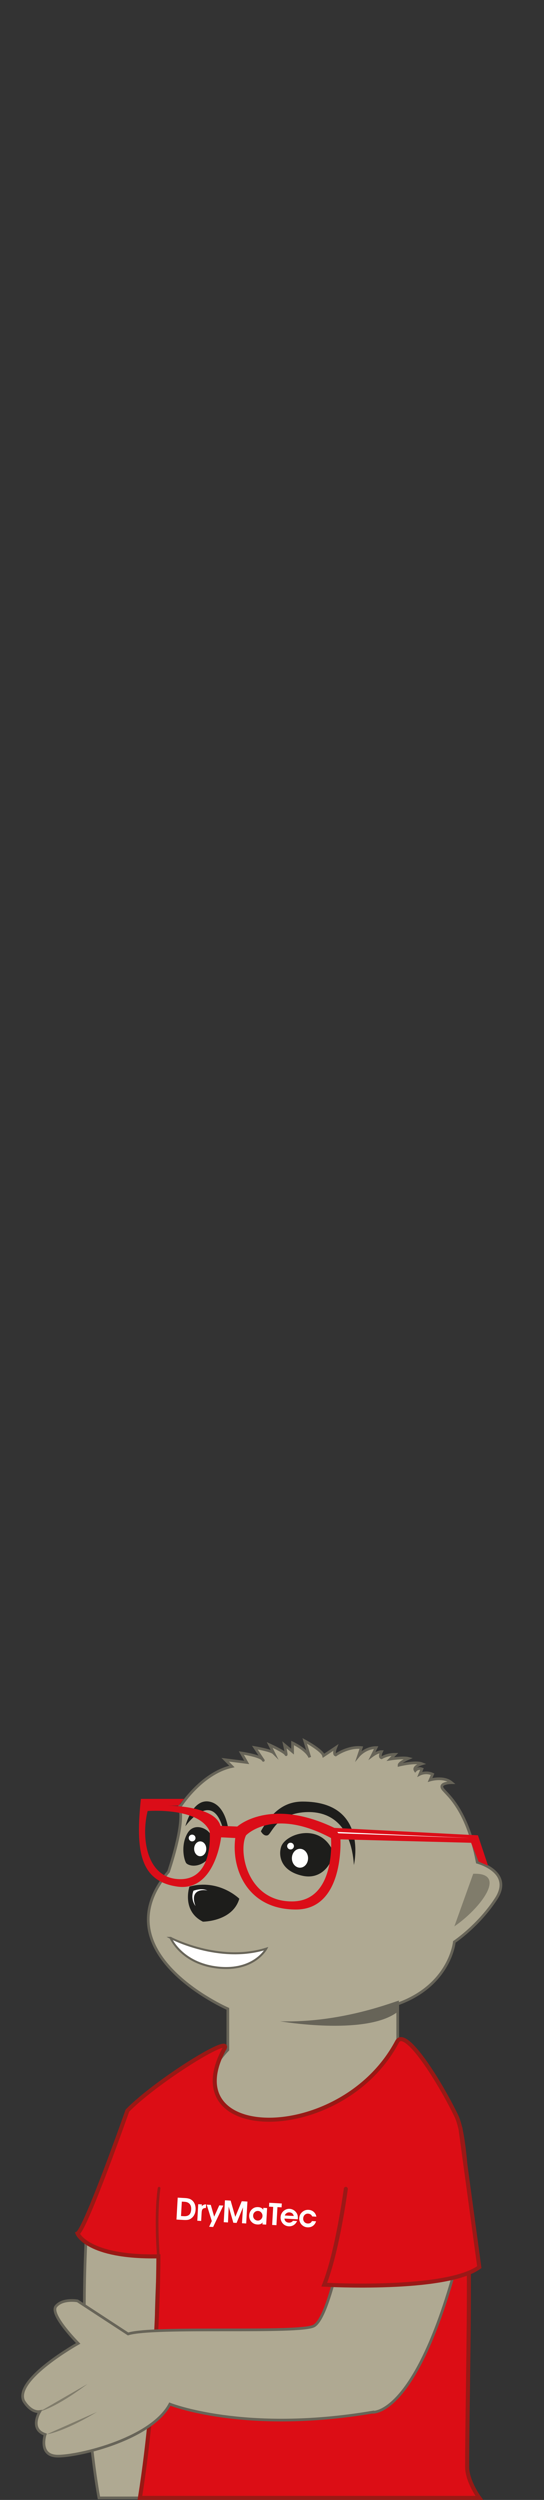 <svg xmlns="http://www.w3.org/2000/svg" viewBox="0 0 403.5 1852.5"><rect x="0" y="0" width="403.5" height="1852.5" fill="#333333" stroke="none"/><defs><style>      .cls-1 {        fill: #afa992;        stroke: #676458;      }      .cls-1, .cls-2, .cls-3, .cls-4, .cls-5 {        stroke-miterlimit: 10;      }      .cls-1, .cls-4 {        stroke-width: 2px;      }      .cls-2 {        stroke: #991915;      }      .cls-2, .cls-3 {        stroke-width: 3px;      }      .cls-2, .cls-3, .cls-4 {        fill: #dc0d15;      }      .cls-6 {        fill: #1d1d1b;      }      .cls-3, .cls-4 {        stroke: #9a1917;        stroke-linecap: round;      }      .cls-7, .cls-5 {        fill: #fff;      }      .cls-8 {        fill: #807c6b;      }      .cls-5 {        stroke: #686559;        stroke-width: 1.5px;      }      .cls-9 {        fill: #676458;      }      .cls-10 {        fill: #db0d18;      }    </style></defs><g id="kopf"><path class="cls-1" d="M133.19,1339.45s15.81-25.45,38.81-30.45l-5-5,16,2-4-7s14,2,16,5-6-9-6-9c0,0,12,2,14,4l-3-6s11,5,12,7-1-7-1-7l6,5v-6.43s10.57,4.91,12.78,10.67l-3.78-12.24s13,7,14,11l9-6s-2,4.93,0,5.46c0,0,9-6.46,19-5.46l-2,6s5-6,13-6l-3,6s4-3,7-3c0,0-2,4.07,0,4.54,0,0,4-2.54,10-2.54l-3.48,3.48s9.48-1.48,13.48-.48c0,0-7,3-7,5,0,0,12-3,17-1,0,0-7,2-5,5,0,0,2-2.33,5-1.17l-1.61,3.89s4.35-2.27,9.48,0l-1.87,4.27s10-3,16,2c0,0-9,0-7,4s18,13,26,55c0,0,27,7,14,27s-31,32-31,32c0,0-3,32-42,46v29s-15.06,81.75-123,60c0,0-34-23-3-55v-30.39s-95-41.61-44-101.61c0,0,12.39-36.09,8.19-47.55Z"></path><path class="cls-6" d="M140.5,1398s-6,18,10,26c0,0,22,0,27-17,0,0-15-15-37-9Z"></path><path class="cls-6" d="M193.5,1357s2,4,5,3,6-15,26-17,36,9,38,39c0,0,11.16-47-38-47-10,0-21,4-31,22Z"></path><path class="cls-6" d="M137.5,1353.29s20-28.29,28,2.28c0,0,1,3.43,4,1.14,0,0-1.63-19.41-14.31-21.69s-17.69,18.27-17.69,18.27Z"></path><path class="cls-6" d="M156.07,1359.14c-2.84-4.82-12.5-8.55-17.07-.57s-3.06,17.83-1.14,21.65c1.14,2.28,9.14,4.56,15.99-2.28,5.71-5.7,4.57-14.81,2.22-18.8Z"></path><path class="cls-6" d="M208.5,1368.62c3-9.63,28-18.19,38,2.14,2.33,4.74-5,22.89-22,19.26-15.9-3.39-18.16-14.47-16-21.4Z"></path><ellipse class="cls-7" cx="148.5" cy="1370" rx="4.5" ry="5.5"></ellipse><ellipse class="cls-7" cx="222.5" cy="1377" rx="6" ry="7"></ellipse><path class="cls-5" d="M126.5,1436s36,19,71,8c0,0-9,17-36,14s-35-22-35-22Z"></path><circle class="cls-7" cx="215.5" cy="1368" r="2.5"></circle><circle class="cls-7" cx="142.5" cy="1362" r="2.5"></circle><path class="cls-7" d="M143.5,1401.06s6.5-2.44,10.5,0c.44-.29-14.34-3.2-9,11.33,0,0-4-4.78-1.5-11.33Z"></path></g><g id="Ebene_4" data-name="Ebene 4"><path class="cls-1" d="M63.89,1658l54.36,14s-11.34,97,15.31,179h-60.18s-15.37-78.5-9.48-193Z"></path><g><path class="cls-2" d="M166.5,1518c6-11-50.36,23.97-72,46,0,0-31,88-37,91,0,0,7,18,60,17,0,0,0,93-13.72,179h251.72s-9-12.18-9-23c0-73,6-231-8-260-12.02-24.91-37.91-66.49-44-55-40.74,76.82-166.46,75.51-128,5Z"></path><path class="cls-4" d="M117.5,1672s-2.5-29.5.5-50.5"></path></g><g id="Drymatec"><path class="cls-7" d="M136.42,1645.05l-5.52-.31.91-16.24,5.43.3c1.47.08,2.64.3,3.51.64.87.35,1.64.89,2.33,1.63.72.79,1.25,1.72,1.59,2.8.33,1.08.47,2.28.39,3.59-.08,1.47-.43,2.78-1.05,3.91-.62,1.13-1.47,2.05-2.56,2.74-.62.41-1.3.68-2.05.82-.75.14-1.74.18-2.98.11ZM136.37,1642.25c1.76.1,3.08-.26,3.97-1.08s1.37-2.14,1.48-3.98c.09-1.69-.29-3.03-1.15-4.01-.86-.99-2.11-1.53-3.74-1.62l-2.07-.12-.6,10.69,2.12.12Z"></path><path class="cls-7" d="M152.74,1636.15c-1.11.03-1.9.27-2.37.74-.47.47-.74,1.34-.81,2.62l-.35,6.26-2.86-.16.69-12.27,2.68.15-.08,1.42c.46-.53.96-.9,1.48-1.13.53-.23,1.11-.32,1.76-.29l-.15,2.67Z"></path><path class="cls-7" d="M153.33,1633.69l3.02.17,2.51,8.73,3.77-8.38,2.99.17-7.54,15.87-2.94-.17,1.96-4.22-3.77-12.17Z"></path><path class="cls-7" d="M169.1,1646.88l-3.15-.18.91-16.24,4.21.24,3.46,12.04,4.78-11.58,4.21.24-.91,16.24-3.13-.18.77-11.78-4.77,11.56-2.4-.13-3.45-12.02-.53,11.8Z"></path><path class="cls-7" d="M194.68,1648.32l.08-1.51c-.38.59-.88,1.01-1.52,1.27s-1.44.36-2.41.3c-1.81-.1-3.29-.81-4.44-2.11-1.15-1.31-1.67-2.88-1.56-4.71.05-.86.25-1.67.59-2.43.35-.76.82-1.41,1.42-1.97.65-.61,1.35-1.05,2.11-1.32.76-.27,1.61-.37,2.54-.32s1.65.24,2.28.58c.63.33,1.12.81,1.48,1.44l.08-1.48,2.79.16-.69,12.27-2.76-.15ZM187.75,1641.67c-.06,1.03.24,1.92.89,2.65.65.73,1.47,1.13,2.46,1.18.9.05,1.71-.25,2.43-.92.72-.66,1.11-1.46,1.16-2.4.06-1-.24-1.87-.89-2.63-.65-.76-1.43-1.16-2.35-1.21-.97-.05-1.81.24-2.53.88-.72.64-1.11,1.45-1.17,2.44Z"></path><path class="cls-7" d="M209.01,1632.83l-.16,2.86-3.06-.17-.75,13.39-3.17-.18.75-13.39-3.06-.17.16-2.86,9.28.52Z"></path><path class="cls-7" d="M211,1643.98c.05.89.36,1.61.94,2.15.58.54,1.35.84,2.31.9.64.04,1.22-.07,1.75-.3.52-.24.95-.59,1.27-1.06l3.08.17c-.6,1.31-1.43,2.3-2.51,2.99-1.08.68-2.3.98-3.66.91-.91-.05-1.75-.26-2.5-.63-.75-.37-1.41-.88-1.99-1.55-.55-.63-.96-1.36-1.23-2.17-.28-.81-.39-1.63-.34-2.46s.24-1.65.58-2.39c.34-.74.81-1.39,1.41-1.96.66-.63,1.4-1.1,2.2-1.41.81-.31,1.63-.45,2.47-.4,1.06.06,2.04.36,2.94.89s1.64,1.26,2.24,2.17c.36.55.62,1.16.78,1.82.15.67.21,1.42.16,2.27,0,.07-.01.17-.03.31-.02.14-.02.24-.03.31l-9.83-.55ZM217.9,1642.1c-.2-.83-.58-1.48-1.13-1.94-.55-.46-1.27-.71-2.14-.76-.76-.04-1.45.15-2.08.58-.63.43-1.07,1.01-1.32,1.75l6.67.37Z"></path><path class="cls-7" d="M231.59,1642.45c-.31-.66-.72-1.16-1.23-1.51-.51-.35-1.14-.54-1.86-.59-.97-.05-1.8.25-2.49.91-.69.66-1.06,1.52-1.12,2.58s.23,1.93.85,2.65,1.44,1.12,2.45,1.18c.77.04,1.43-.09,1.96-.39.53-.3.94-.78,1.23-1.42l3.05.17c-.46,1.48-1.25,2.62-2.37,3.41s-2.46,1.15-4,1.06c-.91-.05-1.74-.26-2.49-.63-.76-.37-1.43-.88-2.02-1.55-.55-.63-.96-1.35-1.24-2.17-.28-.82-.4-1.64-.35-2.46s.24-1.66.58-2.4c.34-.73.82-1.39,1.43-1.96.68-.64,1.43-1.11,2.25-1.42.82-.3,1.69-.43,2.62-.38,1.5.08,2.78.59,3.83,1.5,1.05.92,1.71,2.11,1.98,3.57l-3.05-.17Z"></path></g><path class="cls-1" d="M252,1671.5s-9,46-19,52-119,0-138,6l-37.5-24.5s-11-2-16,4,16.5,27.5,16.5,27.5c0,0-47.5,26.5-40.5,42.5,0,0,5,9,12,8,0,0-8,13,4,17,0,0-5,15,8,16s70.16-11.56,84.5-38.5c0,0,55,22,150,6-.05.14,35.04,4.61,67-127l-91,11Z"></path><path class="cls-3" d="M256.5,1622s-6.2,46.58-16,71c0,0,90.28,5.1,115-13l-14-103"></path><path class="cls-8" d="M34.64,1803.87s11.53-1.15,37.3-16.57"></path><path class="cls-8" d="M29.65,1786.92s11.35-2.36,35.35-20.42"></path><path class="cls-9" d="M296,1482.5c-2,0-41.42,16.68-88.19,15.33,0,0,62.19,10.67,86.19-6.33l2-9Z"></path><path class="cls-8" d="M337,1427.5c19-13,40-40,14-39l-14,39Z"></path></g><g id="brille"><path class="cls-10" d="M104.5,1333h32s-4,5-4,5h-8s35,0,39,15l12.5.5s24-22,72,1l106.5,5.5,7.5,22.5-7-3-5.59-13.96-96.91-2.54s3,52-33,52-48-30-45-53l-10.5-.5s-4.5,40.5-32.5,36.5-31-27-27-65ZM216.5,1409c33,0,29-47,29-47-43-23-63-2-63-2-6,12,1,49,34,49ZM133.81,1392.5c25.12,0,21.69-35.5,21.69-35.5-8-18-46-15-46-15-5,20-.81,50.5,24.31,50.5Z"></path><polygon class="cls-7" points="250.15 1357.5 251 1358.5 348.5 1362 250.15 1357.5"></polygon></g></svg>